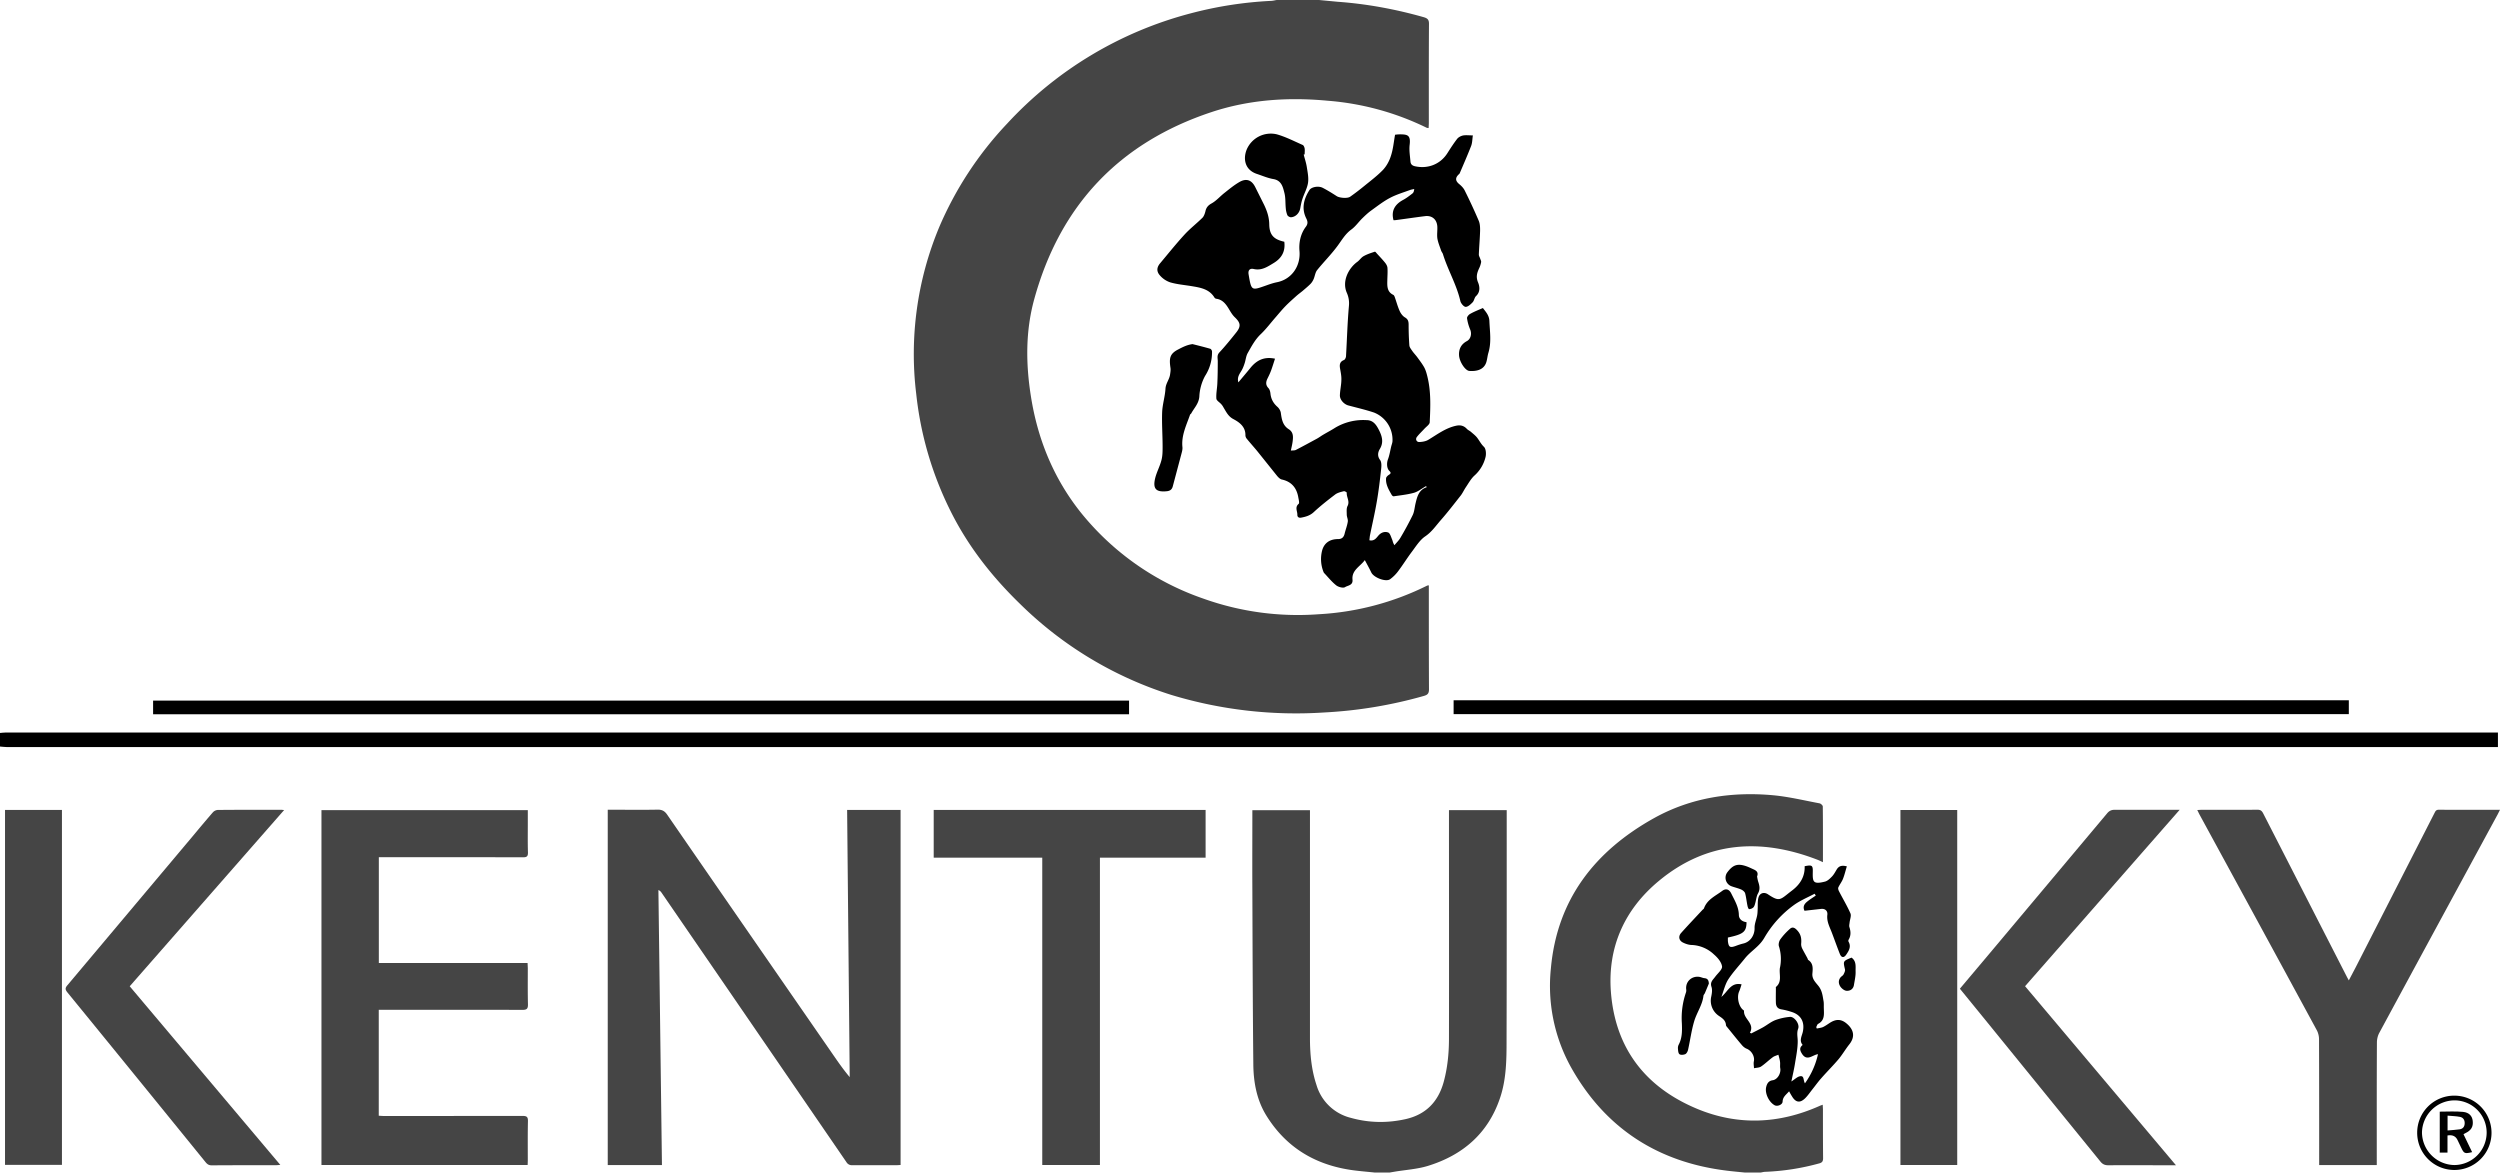 <svg xmlns="http://www.w3.org/2000/svg" width="339" height="159" fill="none"><path fill="#454545" d="m178.86 0 2.53.24c3.98.29 7.87 1.01 11.7 2.1.49.15.68.34.68.88-.03 4.5-.02 9.01-.02 13.52l-.03.63c-.12-.02-.2-.02-.27-.05a37.08 37.08 0 0 0-13.41-3.66c-5.34-.5-10.6-.16-15.7 1.52-12.56 4.15-20.6 12.66-24.1 25.4-1.18 4.3-1.15 8.7-.46 13.09.9 5.8 3.04 11.1 6.7 15.73a36.6 36.6 0 0 0 16.66 11.76 38.05 38.05 0 0 0 15.69 2.13 37.55 37.55 0 0 0 14.71-3.89l.21-.03v.65c0 4.49 0 8.98.02 13.46 0 .54-.18.74-.67.88a60.6 60.6 0 0 1-13.53 2.25 58.27 58.27 0 0 1-20.71-2.37 51.06 51.06 0 0 1-20.5-12.31c-3.82-3.7-7.05-7.8-9.43-12.56a46.57 46.57 0 0 1-4.69-15.96 44.7 44.7 0 0 1 3.1-22.57 47.55 47.55 0 0 1 9.23-14.08A51.64 51.64 0 0 1 161.5 1.8c3.56-.94 7.18-1.5 10.85-1.68.26-.01.51-.08.77-.12h5.75Zm7.59 159c-.85-.09-1.7-.16-2.54-.26-5.23-.6-9.4-2.95-12.2-7.48-1.31-2.13-1.74-4.53-1.76-6.97-.08-7.83-.1-15.66-.13-23.5-.02-3.62 0-7.25 0-10.93h7.81v31.01c.01 2.13.21 4.24.89 6.27a6.47 6.47 0 0 0 4.65 4.44c2.46.69 4.95.73 7.44.17 2.74-.62 4.42-2.35 5.16-5.06.51-1.88.7-3.8.71-5.74.02-10.1 0-20.2 0-30.3v-.8h7.83v.65c0 10.2.01 20.4-.02 30.6 0 2.62-.03 5.28-.89 7.8-1.62 4.8-5.05 7.74-9.79 9.2-1.44.44-3 .53-4.5.78l-.7.12h-1.96Z"/><path fill="#000" d="M0 99.39c.26-.02.52-.06.79-.06h337.93v1.97H.9c-.3 0-.6-.05-.9-.07v-1.84Z"/><path fill="#454545" d="M236.64 159c-.8-.08-1.61-.15-2.41-.25-9.49-1.14-16.67-5.83-21.29-14.19a22.76 22.76 0 0 1-2.64-13.24c.84-9.4 6-15.94 14.02-20.4 5.02-2.78 10.5-3.6 16.16-3.08 2.1.2 4.16.7 6.24 1.09.18.03.45.28.45.43.03 2.48.02 4.97.02 7.55-.3-.13-.53-.25-.77-.34-7.69-2.96-15-2.5-21.49 2.89-4.64 3.85-6.96 8.97-6.49 15.07.6 7.66 4.7 12.92 11.72 15.84 5.54 2.29 11.1 2.03 16.56-.4.12-.06.26-.1.44-.17l.03.58c0 2.23 0 4.45.02 6.68 0 .42-.14.6-.54.7a32 32 0 0 1-7.35 1.14c-.2.01-.4.07-.6.1h-2.08Z"/><path fill="#000" d="M174.15 32.77c.17 1.3-.34 2.23-1.43 2.89-.83.5-1.63 1.06-2.7.82-.52-.12-.81.13-.71.73.38 2.25.39 2.2 2.35 1.51.5-.18 1-.35 1.5-.45 2-.4 3.22-2.2 3.05-4.22-.1-1.14.13-2.33.87-3.31.27-.36.27-.68.06-1.1-.69-1.37-.35-2.66.42-3.87.27-.42 1.22-.6 1.8-.3.66.34 1.3.74 1.92 1.14.37.23 1.44.33 1.81.06.65-.46 1.28-.94 1.89-1.44.87-.71 1.78-1.39 2.56-2.2.48-.52.86-1.21 1.07-1.9.3-.9.38-1.87.56-2.86.19-.02.39-.05.58-.05 1.1-.01 1.56.09 1.4 1.41-.09.76.05 1.54.11 2.3.04.36.25.54.64.62 1.74.38 3.42-.29 4.36-1.77.42-.66.85-1.33 1.33-1.95.18-.23.52-.4.8-.46.4-.07.81-.01 1.33-.01-.08.53-.07 1-.23 1.42-.49 1.26-1.03 2.49-1.56 3.73-.03.06-.1.11-.16.17-.47.47-.41.87.12 1.3.28.23.56.52.72.84a77.7 77.7 0 0 1 1.9 4.1c.18.41.2.93.19 1.4-.03 1.06-.13 2.13-.17 3.2 0 .19.13.38.19.57.05.15.15.32.12.46-.05.28-.14.56-.26.81-.3.64-.47 1.2-.15 1.95.22.54.32 1.28-.28 1.84-.22.2-.25.62-.46.84-.27.28-.64.63-.95.62-.26-.01-.65-.48-.72-.8-.51-2.23-1.7-4.2-2.36-6.36-.06-.17-.2-.32-.25-.49-.18-.53-.4-1.05-.5-1.6-.08-.53.02-1.1-.01-1.64-.06-.97-.72-1.53-1.66-1.41-1.31.16-2.62.36-3.93.53-.12.02-.24.02-.35.02-.33-1.22.13-2.12 1.3-2.75.45-.24.86-.56 1.26-.87.15-.11.22-.31.25-.61-.19.04-.38.07-.56.13-.92.34-1.87.62-2.72 1.07-.9.47-1.7 1.1-2.52 1.69-.45.32-.85.7-1.24 1.08-.51.5-.93 1.12-1.5 1.53-.82.6-1.28 1.43-1.85 2.2-.85 1.16-1.88 2.18-2.78 3.3-.26.33-.3.83-.48 1.23-.1.23-.25.47-.43.65-.34.34-.72.65-1.08.96-.27.22-.56.43-.82.66-.5.45-1 .89-1.46 1.36-.46.47-.88.98-1.31 1.48-.68.77-1.3 1.61-2.04 2.32-.8.75-1.28 1.69-1.8 2.6-.22.4-.26.9-.4 1.34-.11.34-.23.68-.41.99-.27.47-.65.9-.45 1.63.57-.68 1.1-1.3 1.61-1.93.84-1.05 1.86-1.6 3.36-1.28-.18.55-.34 1.08-.53 1.6-.14.38-.32.75-.5 1.11-.22.46-.25.87.14 1.28.16.17.24.46.27.71.07.76.39 1.34.96 1.84.22.2.41.52.45.81.12.87.25 1.69 1.07 2.21.67.42.61 1.08.52 1.74-.05.36-.14.71-.23 1.16.26-.03.5 0 .68-.09.97-.5 1.92-1.02 2.88-1.54.27-.15.52-.34.79-.5.55-.33 1.12-.62 1.66-.97a7.43 7.43 0 0 1 4.25-1.03c.94 0 1.36.7 1.7 1.37.4.8.66 1.64.1 2.55-.26.44-.36.96.05 1.5.21.3.18.84.13 1.25-.16 1.46-.33 2.91-.58 4.35-.26 1.54-.62 3.07-.93 4.6-.04.22-.05.43-.08.67.69.16.97-.36 1.28-.7.38-.4.86-.51 1.27-.35.25.1.38.59.52.92.1.21.1.46.33.8.26-.33.58-.62.79-.98a43.9 43.9 0 0 0 1.68-3.1c.23-.48.26-1.05.39-1.59.22-.92.44-1.84 1.52-2.2l-.1-.14c-.55.3-1.05.73-1.63.9-.9.25-1.83.34-2.75.48-.09.01-.23-.1-.28-.2-.4-.7-.82-1.4-.76-2.23 0-.16.2-.36.35-.46.27-.17.38-.28.1-.55-.37-.36-.38-1.09-.19-1.58.21-.56.3-1.17.44-1.75.06-.23.15-.45.17-.68a3.97 3.97 0 0 0-2.51-3.91c-1.14-.38-2.31-.65-3.47-.96-.58-.15-1.17-.77-1.15-1.38.02-.7.19-1.38.2-2.08.02-.5-.08-1-.17-1.5-.1-.53-.07-.97.52-1.2.15-.06.27-.34.28-.52.13-2.26.19-4.52.39-6.77a3.5 3.5 0 0 0-.27-1.8c-.72-1.61.25-3.39 1.42-4.23.3-.22.52-.58.84-.76.48-.27 1.01-.44 1.53-.61.07-.02.22.19.32.3.37.4.74.79 1.07 1.2.16.2.3.45.32.69.04.58-.01 1.18-.02 1.77-.02.75-.02 1.49.8 1.89.1.04.16.18.2.28.23.64.4 1.3.67 1.9.15.34.41.7.72.88.43.25.5.56.5 1 0 .93.03 1.87.1 2.8.02.26.24.52.4.76.21.3.46.55.68.85.32.44.66.88.93 1.36.2.37.32.79.42 1.2.52 2.06.43 4.16.33 6.26-.02.3-.46.58-.72.87-.34.37-.7.7-1.01 1.1-.25.31-.06.72.33.7.4-.02.85-.09 1.19-.29 1.22-.73 2.35-1.61 3.79-1.92.56-.12 1.03-.02 1.44.41.16.18.4.27.58.43.32.28.67.54.9.88.28.38.48.79.85 1.14.27.25.32.91.23 1.34a4.91 4.91 0 0 1-1.54 2.58c-.47.44-.8 1.06-1.17 1.6-.23.35-.4.73-.64 1.05-.9 1.14-1.77 2.28-2.72 3.36-.67.76-1.22 1.6-2.12 2.21-.74.5-1.26 1.36-1.82 2.1-.64.85-1.2 1.76-1.84 2.61-.3.41-.69.8-1.1 1.1-.58.42-2.22-.22-2.55-.91-.26-.54-.55-1.06-.88-1.68-.64.88-1.8 1.36-1.67 2.66.08.77-.64.77-1 1-.26.17-.9 0-1.2-.23-.6-.47-1.1-1.1-1.63-1.66a.48.48 0 0 1-.1-.16 4.68 4.68 0 0 1-.2-2.87c.27-1.07 1.07-1.59 2.16-1.59.56 0 .8-.28.91-.77.13-.53.34-1.05.42-1.59.05-.3-.13-.63-.14-.94 0-.4-.06-.85.1-1.17.35-.66-.15-1.21-.1-1.82 0-.06-.28-.23-.4-.2-.4.1-.83.2-1.15.43-1 .76-1.98 1.53-2.9 2.38-.5.48-1.08.65-1.72.77-.32.06-.54-.06-.53-.4.01-.49-.37-1 .18-1.47.13-.12 0-.58-.05-.87-.22-1.29-.91-2.14-2.24-2.43-.23-.05-.46-.28-.63-.48l-2.7-3.37c-.47-.57-.97-1.12-1.43-1.69a.75.75 0 0 1-.17-.45c.02-1.16-.8-1.76-1.65-2.21-.66-.35-.93-.92-1.27-1.48-.1-.18-.2-.36-.33-.5-.23-.28-.67-.51-.69-.79-.05-.67.1-1.35.13-2.03.05-1.02.06-2.03.06-3.05 0-.41-.15-.78.22-1.18.8-.86 1.54-1.77 2.27-2.69.7-.87.6-1.34-.2-2.1-.32-.31-.56-.73-.8-1.13-.4-.66-.85-1.25-1.7-1.36a.38.38 0 0 1-.24-.16c-.71-1.17-1.92-1.35-3.1-1.55-.97-.16-1.96-.24-2.89-.51a3.2 3.2 0 0 1-1.42-.96c-.48-.55-.41-1.1.06-1.65 1.1-1.31 2.17-2.65 3.32-3.9.74-.8 1.62-1.48 2.4-2.25.2-.2.32-.55.4-.85.1-.5.34-.82.83-1.09.64-.35 1.15-.95 1.73-1.41.67-.53 1.33-1.08 2.06-1.5.94-.54 1.66-.27 2.14.69l1.2 2.4c.4.83.68 1.66.7 2.62.02 1.47.6 2.07 2.04 2.39Z"/><path fill="#454545" d="M89.76 157.98h-7.35V109.8h.67c2.02 0 4.04.03 6.05-.01.62-.02.99.17 1.34.68 7.5 10.88 15.02 21.74 22.53 32.6.69 1 1.39 2 2.22 2.99l-.35-36.23h7.25v48.14l-.48.03h-6.06a.84.84 0 0 1-.8-.41l-16.05-23.4-9.03-13.15a.9.9 0 0 0-.42-.35l.48 37.28Zm-38.4-21.05v14.36c.27.02.52.04.78.04l18.73-.01c.55 0 .73.13.72.7-.04 1.78-.02 3.55-.02 5.33l-.02.62H43.59v-48.12h27.98v2.08c0 1.22-.02 2.45.02 3.67.01.51-.15.65-.66.65-6.24-.02-12.48-.01-18.72-.01h-.84v14.34h20.17l.03.71c0 1.63-.02 3.26.02 4.9.01.57-.14.75-.74.75-5-.02-10-.01-15-.01h-4.49Zm270.94 21.05h-7.82v-.8c0-5.42 0-10.85-.02-16.27 0-.4-.11-.86-.3-1.21-5.3-9.78-10.62-19.54-15.94-29.31l-.27-.55.51-.03c2.55 0 5.1.01 7.65-.01.42 0 .6.15.78.5l11.39 22.24.22.4.9-1.71 10.7-20.95c.13-.24.2-.48.6-.48 2.73.02 5.46.01 8.3.01l-.32.63c-5.35 9.86-10.7 19.72-16.04 29.6-.21.38-.33.87-.33 1.32-.03 5.28-.02 10.56-.02 15.84v.78ZM163.48 116.3h-14.33v41.67h-7.82V116.3h-14.72v-6.47h36.87v6.46Zm-124.95-6.46-20.94 23.9 20.42 24.22c-.27.02-.44.04-.61.04-2.9 0-5.8 0-8.69.02-.4 0-.62-.16-.85-.45-6.23-7.67-12.47-15.35-18.72-23-.31-.38-.32-.6 0-.97l17-20.22c.9-1.08 1.8-2.16 2.72-3.22a1 1 0 0 1 .65-.33c2.9-.03 5.79-.02 8.69-.02l.33.03Zm257.04-.04-20.97 23.93 20.46 24.28h-.75c-2.8 0-5.59-.02-8.38 0-.5.01-.82-.13-1.13-.52l-16.09-19.8-2.95-3.62 4.15-4.93 15.8-18.83c.3-.37.61-.51 1.08-.5h8.78Zm-294.89.03H8.4v48.13H.68v-48.13Zm264.72 48.14h-7.7v-48.13h7.7v48.13Z"/><path fill="#000" d="M236.83 125.06c-.02 1.3-.42 1.62-2.53 2.07v.47c.1.84.28.95 1.06.67.34-.13.7-.25 1.04-.33.95-.22 1.55-1.14 1.52-2.12-.01-.56.24-1.12.35-1.69.05-.27.06-.56.07-.84.03-.53-.03-1.09.11-1.59.17-.6.75-.78 1.27-.44 1.66 1.11 1.64.74 3.3-.52 1.1-.84 1.74-1.9 1.69-3.28 1.02-.21 1.13-.12 1.1.83-.02 1.26.02 1.68 1.68 1.25.35-.1.67-.42.94-.7.26-.28.44-.63.64-.96.3-.47.7-.57 1.36-.4-.18.58-.31 1.16-.53 1.71-.16.4-.45.76-.63 1.16-.05.14.02.36.1.51.51 1 1.1 1.97 1.55 3 .14.34-.08.84-.12 1.26-.02.2-.08.42-.02.6.19.59.22 1.14-.1 1.69-.05.07-.06.2-.02.28.38.66.07 1.2-.3 1.74-.32.48-.66.46-.88-.08-.38-.96-.72-1.93-1.09-2.9-.3-.78-.72-1.52-.6-2.43.05-.5-.3-.84-.87-.77l-2.23.25c-.28-.58.01-.96.4-1.27.36-.29.75-.53 1.13-.79l-.16-.25c-.94.5-1.94.91-2.8 1.53a14.4 14.4 0 0 0-4.03 4.47c-.7 1.2-1.85 1.79-2.64 2.79-.75.94-1.59 1.83-2.24 2.83-.42.66-.6 1.47-.93 2.37.9-.75 1.29-2.02 2.74-1.7-.12.35-.2.67-.34.98-.3.7-.1 1.82.43 2.38.08.09.25.17.24.25-.08 1.1 1.5 1.67.8 2.96l.19.08c.52-.27 1.06-.53 1.58-.82.56-.32 1.08-.75 1.67-.98a7.56 7.56 0 0 1 1.99-.44c.6-.05 1.35.98 1.11 1.6-.22.6-.06 1.12-.06 1.7 0 .98-.2 1.97-.36 2.96-.12.77-.3 1.54-.5 2.5.48-.31.78-.62 1.13-.7.64-.15.45.5.71.95a10.8 10.8 0 0 0 1.77-3.95c-.7.06-1.5 1.05-2.19-.09-.33-.54-.28-.83.11-1.17-.5-.58-.11-1.18.02-1.76.28-1.3-.2-2.28-1.48-2.7a9.3 9.3 0 0 0-1.42-.36c-.55-.09-.74-.44-.75-.93-.02-.65 0-1.29 0-1.93 0-.06-.02-.15.01-.18.86-.7.41-1.7.53-2.55a5.7 5.7 0 0 0-.12-2.94c-.1-.26 0-.71.18-.96.38-.53.84-1.02 1.33-1.45.27-.23.56-.2.91.17.56.57.65 1.15.59 1.86-.02.2.04.45.13.64.22.44.47.87.7 1.3.06.09.06.22.13.27.7.46.62 1.18.56 1.85-.07.8.53 1.27.9 1.78.44.62.49 1.27.61 1.93.06.31.03.65.04.97.02.8.15 1.65-.76 2.13-.14.07-.18.29-.27.44l.08.2c.28-.07.58-.09.84-.2.33-.16.63-.38.94-.58.77-.49 1.48-.56 2.26.1 1 .84 1.17 1.81.37 2.82-.51.64-.93 1.37-1.45 2-.76.9-1.59 1.72-2.36 2.6-.42.47-.79.99-1.18 1.48-.32.4-.62.85-.99 1.22-.71.7-1.3.6-1.81-.27-.13-.2-.24-.41-.38-.66-.37.44-.86.74-.88 1.4-.02.43-.73.7-1.1.48-.75-.43-1.3-1.55-1.14-2.4.1-.47.3-.9.9-.98.65-.09 1.15-.96 1.02-1.63-.05-.28.01-.59-.03-.87-.04-.33-.14-.64-.22-.96-.26.11-.56.18-.78.35-.54.4-1.02.88-1.57 1.25-.26.17-.64.16-.96.23-.01-.3-.08-.63-.02-.92.15-.67-.3-1.45-.96-1.72-.26-.1-.5-.3-.68-.52-.66-.77-1.28-1.56-1.92-2.34-.09-.11-.21-.23-.22-.35-.04-.64-.5-.94-.95-1.24a2.48 2.48 0 0 1-1.05-2.6c.09-.43.17-.93.04-1.33-.23-.66.2-.97.5-1.38.34-.47.98-.98.93-1.4-.08-.59-.6-1.2-1.09-1.62a4.66 4.66 0 0 0-2.99-1.29c-.4 0-.84-.14-1.22-.33-.55-.27-.66-.84-.25-1.3.93-1.04 1.9-2.06 2.85-3.08.08-.1.21-.16.25-.26.43-1.21 1.57-1.68 2.48-2.37.52-.38.95-.2 1.23.38.45.92 1 1.8 1.02 2.9.02.55.43.89 1.04.97ZM153.1 95v1.85H20.76V95H153.1Zm165.4-.04v1.88H197.11v-1.88h121.4Zm-156.8-48.3c.8.2 1.6.4 2.4.63.12.03.24.23.25.36a5.88 5.88 0 0 1-.95 3.34 6.5 6.5 0 0 0-.77 2.79c-.08.96-.7 1.54-1.1 2.28-.04.07-.13.1-.16.18-.5 1.43-1.2 2.82-1.03 4.41.02.25-.04.53-.11.78l-1.19 4.48c-.11.45-.35.65-.82.7-1.47.15-1.93-.33-1.57-1.8.21-.83.64-1.6.85-2.44.15-.58.15-1.2.15-1.82 0-1.56-.12-3.13-.06-4.7.05-1.05.39-2.1.45-3.15.04-.71.52-1.23.62-1.9.04-.29.1-.6.06-.89-.19-1.3-.13-1.93 1.05-2.53.63-.33 1.2-.62 1.93-.72Zm15.08-25.7c.14.55.33 1.1.42 1.67.11.71.27 1.46.17 2.15-.11.75-.52 1.45-.76 2.19-.14.42-.22.87-.3 1.3-.12.63-.63 1.16-1.26 1.19-.17 0-.43-.15-.49-.3a3.16 3.16 0 0 1-.21-.94c-.07-.69-.01-1.41-.19-2.08-.2-.8-.4-1.68-1.5-1.86-.76-.13-1.48-.45-2.21-.69-1.65-.54-1.9-2.03-1.41-3.28a3.55 3.55 0 0 1 4.08-2.1c1.22.34 2.37.94 3.53 1.45.13.06.23.3.26.47.04.26 0 .53 0 .8l-.13.03Zm24.3 20.81c.4.52.85 1 .88 1.75.06 1.44.3 2.87-.13 4.31-.12.39-.15.81-.27 1.23-.33 1.16-1.46 1.3-2.31 1.24-.57-.04-1.34-1.24-1.4-2.08-.06-.86.26-1.53 1.05-1.96.55-.29.7-1.02.45-1.59-.2-.48-.35-1-.42-1.52-.02-.19.24-.5.45-.6.53-.3 1.1-.52 1.7-.78Z"/><path fill="#000" d="m231.72 133.38-.53 1.27c-.05.13-.18.24-.2.37-.14 1.25-.9 2.27-1.25 3.44-.38 1.27-.55 2.6-.84 3.9-.05.22-.2.5-.37.58-.23.1-.62.14-.79.01-.17-.12-.19-.5-.21-.76a1 1 0 0 1 .1-.53c.49-.93.47-1.91.43-2.9a10.6 10.6 0 0 1 .56-4.19.93.93 0 0 0 .03-.41c-.12-1.05.75-1.87 1.82-1.69.22.04.43.15.65.17.45.04.58.3.6.74Zm101.06 15.19a5.04 5.04 0 1 1-5.01 5.02 5.02 5.02 0 0 1 5-5.02Zm4.41 5.07a4.37 4.37 0 0 0-4.33-4.43 4.44 4.44 0 0 0-4.44 4.35 4.46 4.46 0 0 0 4.39 4.42 4.41 4.41 0 0 0 4.38-4.34Zm-98.93-34.78c.04.21.08.47.16.72.17.52.28 1-.03 1.56-.23.41-.26.94-.4 1.4-.05.19-.12.4-.25.52a.9.9 0 0 1-.56.22c-.08 0-.19-.28-.22-.45-.12-.56-.17-1.14-.32-1.7-.06-.2-.3-.4-.51-.5-.43-.19-.89-.29-1.33-.45a1.23 1.23 0 0 1-.57-1.9c.78-1.04 1.42-1.23 2.65-.79.3.11.6.26.89.39.41.18.7.42.49.97Zm12.82 11c.68.5.52 1.24.54 1.88.02.61-.13 1.23-.23 1.85-.1.55-.53.8-1.02.76-.28-.03-.61-.29-.79-.53-.28-.4-.34-.88.01-1.3.12-.14.3-.22.39-.38.1-.2.25-.48.2-.69-.26-1.13-.28-1.13.9-1.6Z"/><path fill="#000" d="M331.88 153.97v2.32h-1.05v-5.55c1.06 0 2.11-.07 3.15.03.84.08 1.25.57 1.32 1.22.09.8-.21 1.3-1.02 1.68l-.23.13 1.17 2.43c-1 .24-1.1.2-1.48-.6l-.5-1.04c-.25-.53-.7-.74-1.36-.62Zm.01-.68c.6-.05 1.11-.08 1.62-.15.44-.06.68-.34.7-.78.03-.47-.19-.82-.63-.91-.54-.11-1.1-.11-1.69-.17v2Z"/></svg>